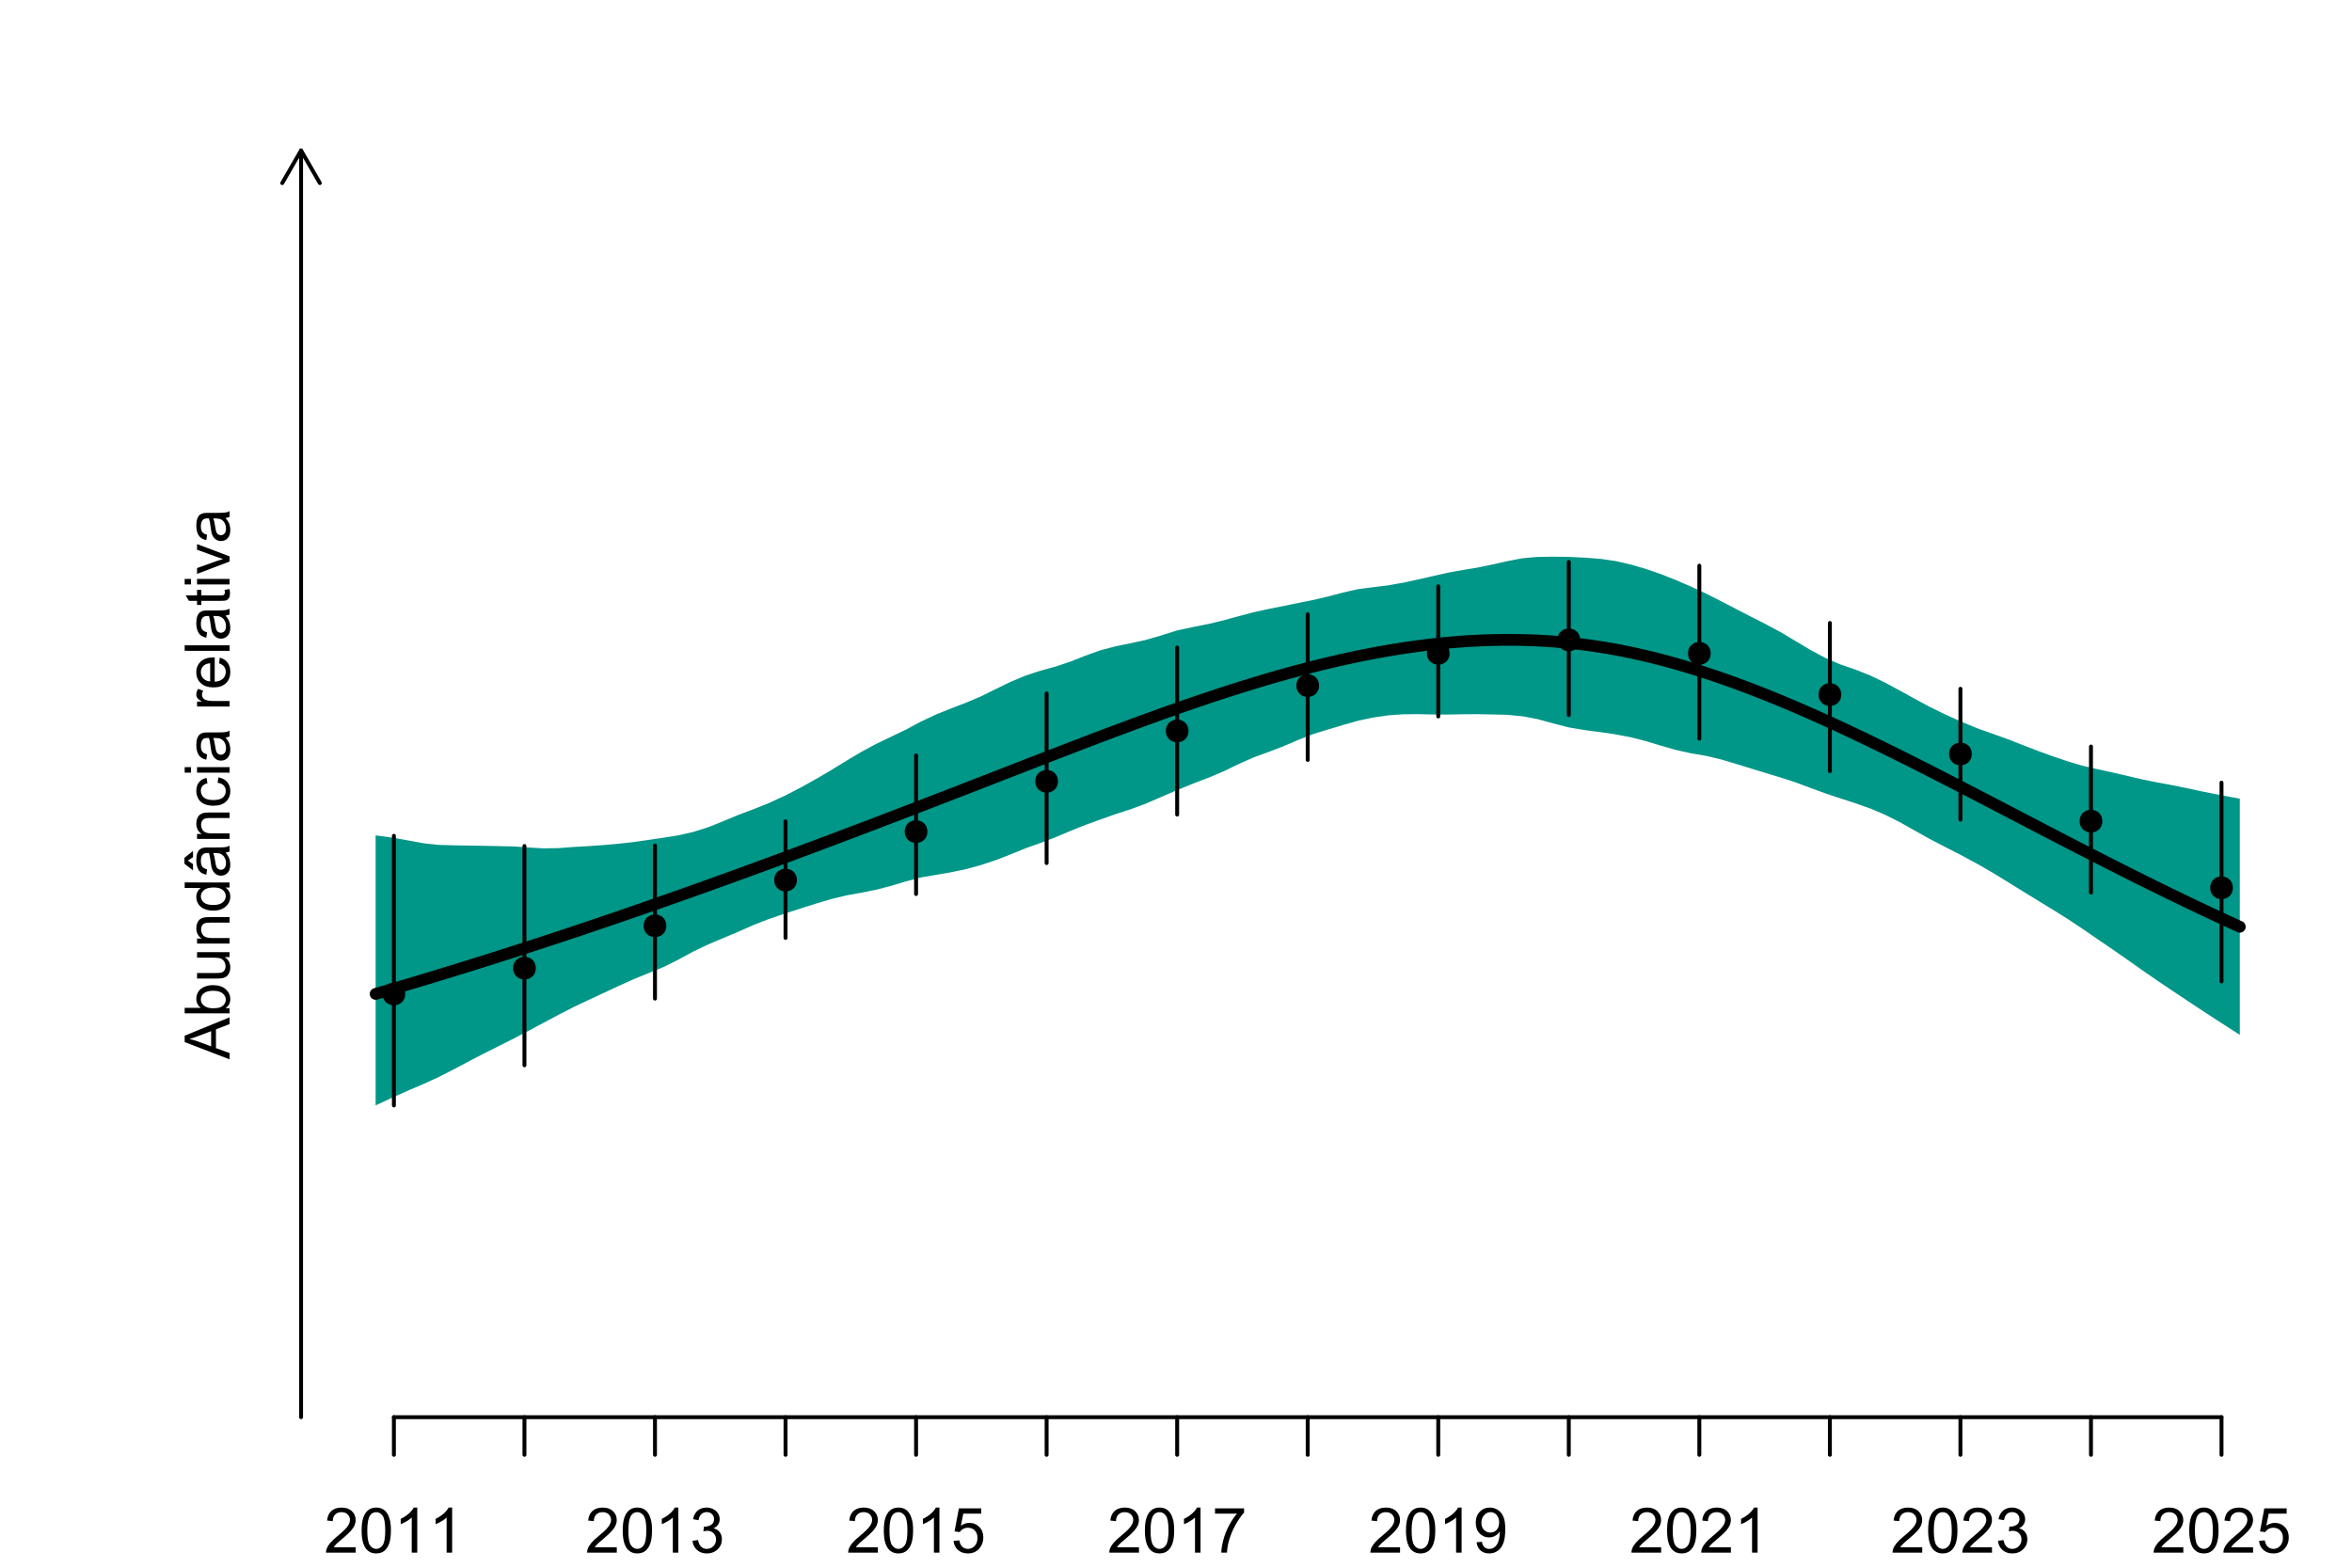 <?xml version="1.0" encoding="UTF-8"?>
<svg xmlns="http://www.w3.org/2000/svg" xmlns:xlink="http://www.w3.org/1999/xlink" width="450" height="300" viewBox="0 0 450 300">
<defs>
<g>
<g id="glyph-0-0">
<path d="M 6.039 -1.016 L 6.039 0 L 0.363 0 C 0.355 -0.254 0.395 -0.5 0.484 -0.734 C 0.629 -1.117 0.863 -1.5 1.18 -1.875 C 1.5 -2.25 1.957 -2.684 2.562 -3.176 C 3.492 -3.941 4.125 -4.547 4.453 -4.996 C 4.781 -5.441 4.945 -5.867 4.945 -6.266 C 4.945 -6.68 4.797 -7.035 4.496 -7.32 C 4.199 -7.609 3.809 -7.75 3.328 -7.75 C 2.82 -7.75 2.414 -7.602 2.109 -7.297 C 1.805 -6.992 1.648 -6.57 1.648 -6.031 L 0.562 -6.141 C 0.637 -6.949 0.918 -7.566 1.398 -7.988 C 1.883 -8.414 2.535 -8.625 3.352 -8.625 C 4.176 -8.625 4.828 -8.398 5.309 -7.938 C 5.789 -7.484 6.031 -6.914 6.031 -6.242 C 6.031 -5.895 5.957 -5.559 5.82 -5.227 C 5.676 -4.895 5.445 -4.543 5.117 -4.18 C 4.793 -3.809 4.25 -3.305 3.492 -2.664 C 2.859 -2.133 2.453 -1.773 2.273 -1.586 C 2.094 -1.395 1.945 -1.203 1.828 -1.016 Z M 6.039 -1.016 "/>
</g>
<g id="glyph-0-1">
<path d="M 0.5 -4.234 C 0.5 -5.25 0.602 -6.07 0.812 -6.688 C 1.02 -7.309 1.332 -7.785 1.742 -8.121 C 2.156 -8.457 2.672 -8.625 3.297 -8.625 C 3.758 -8.625 4.164 -8.531 4.512 -8.348 C 4.859 -8.16 5.145 -7.895 5.375 -7.543 C 5.598 -7.195 5.777 -6.77 5.906 -6.266 C 6.035 -5.766 6.102 -5.086 6.102 -4.234 C 6.102 -3.227 5.996 -2.414 5.789 -1.797 C 5.582 -1.176 5.273 -0.699 4.859 -0.359 C 4.449 -0.023 3.926 0.148 3.297 0.148 C 2.469 0.148 1.82 -0.152 1.348 -0.742 C 0.781 -1.461 0.5 -2.621 0.5 -4.234 M 1.582 -4.234 C 1.582 -2.824 1.746 -1.887 2.078 -1.422 C 2.406 -0.953 2.812 -0.719 3.297 -0.719 C 3.781 -0.719 4.191 -0.953 4.52 -1.422 C 4.852 -1.891 5.016 -2.828 5.016 -4.234 C 5.016 -5.648 4.852 -6.59 4.52 -7.055 C 4.191 -7.52 3.781 -7.75 3.289 -7.75 C 2.801 -7.75 2.414 -7.547 2.125 -7.137 C 1.766 -6.613 1.582 -5.645 1.582 -4.234 Z M 1.582 -4.234 "/>
</g>
<g id="glyph-0-2">
<path d="M 4.469 0 L 3.414 0 L 3.414 -6.719 C 3.16 -6.477 2.828 -6.234 2.418 -5.992 C 2.004 -5.75 1.633 -5.57 1.305 -5.449 L 1.305 -6.469 C 1.895 -6.746 2.41 -7.082 2.852 -7.477 C 3.293 -7.871 3.605 -8.254 3.789 -8.625 L 4.469 -8.625 Z M 4.469 0 "/>
</g>
<g id="glyph-0-3">
<path d="M 0.504 -2.266 L 1.559 -2.406 C 1.68 -1.812 1.887 -1.379 2.176 -1.117 C 2.469 -0.852 2.82 -0.719 3.242 -0.719 C 3.734 -0.719 4.156 -0.891 4.496 -1.234 C 4.84 -1.578 5.008 -2.004 5.008 -2.516 C 5.008 -2.996 4.852 -3.398 4.535 -3.711 C 4.219 -4.027 3.816 -4.184 3.328 -4.184 C 3.129 -4.184 2.879 -4.145 2.586 -4.066 L 2.703 -4.992 C 2.773 -4.984 2.828 -4.98 2.871 -4.98 C 3.32 -4.98 3.723 -5.098 4.086 -5.332 C 4.441 -5.566 4.621 -5.926 4.625 -6.414 C 4.621 -6.805 4.492 -7.121 4.23 -7.375 C 3.969 -7.629 3.629 -7.758 3.219 -7.758 C 2.805 -7.758 2.465 -7.629 2.191 -7.371 C 1.918 -7.113 1.742 -6.727 1.664 -6.211 L 0.609 -6.398 C 0.738 -7.105 1.031 -7.652 1.488 -8.043 C 1.945 -8.43 2.516 -8.625 3.195 -8.625 C 3.664 -8.625 4.094 -8.523 4.488 -8.324 C 4.883 -8.121 5.184 -7.848 5.395 -7.5 C 5.602 -7.152 5.707 -6.781 5.707 -6.391 C 5.707 -6.02 5.609 -5.684 5.406 -5.379 C 5.211 -5.074 4.914 -4.832 4.523 -4.652 C 5.031 -4.535 5.426 -4.293 5.707 -3.922 C 5.988 -3.555 6.129 -3.09 6.129 -2.539 C 6.129 -1.789 5.855 -1.152 5.309 -0.629 C 4.762 -0.109 4.07 0.152 3.234 0.152 C 2.48 0.152 1.855 -0.074 1.355 -0.523 C 0.859 -0.969 0.574 -1.555 0.504 -2.266 Z M 0.504 -2.266 "/>
</g>
<g id="glyph-0-4">
<path d="M 0.5 -2.25 L 1.605 -2.344 C 1.688 -1.805 1.879 -1.398 2.176 -1.129 C 2.477 -0.855 2.836 -0.719 3.258 -0.719 C 3.766 -0.719 4.195 -0.91 4.547 -1.297 C 4.898 -1.676 5.074 -2.188 5.074 -2.82 C 5.074 -3.418 4.906 -3.895 4.566 -4.242 C 4.23 -4.59 3.785 -4.762 3.242 -4.766 C 2.898 -4.762 2.594 -4.688 2.32 -4.531 C 2.047 -4.379 1.832 -4.18 1.676 -3.93 L 0.688 -4.062 L 1.516 -8.473 L 5.789 -8.473 L 5.789 -7.465 L 2.359 -7.465 L 1.898 -5.156 C 2.414 -5.516 2.953 -5.695 3.523 -5.695 C 4.273 -5.695 4.906 -5.434 5.422 -4.914 C 5.938 -4.395 6.195 -3.727 6.195 -2.914 C 6.195 -2.133 5.965 -1.461 5.516 -0.898 C 4.961 -0.203 4.211 0.148 3.258 0.148 C 2.477 0.148 1.84 -0.074 1.344 -0.508 C 0.852 -0.945 0.57 -1.527 0.5 -2.25 Z M 0.5 -2.25 "/>
</g>
<g id="glyph-0-5">
<path d="M 0.57 -7.465 L 0.57 -8.477 L 6.129 -8.477 L 6.129 -7.656 C 5.582 -7.074 5.039 -6.301 4.504 -5.336 C 3.965 -4.371 3.551 -3.383 3.258 -2.359 C 3.047 -1.641 2.914 -0.855 2.852 0 L 1.77 0 C 1.781 -0.676 1.914 -1.492 2.168 -2.449 C 2.422 -3.406 2.785 -4.328 3.262 -5.219 C 3.734 -6.105 4.238 -6.855 4.773 -7.465 Z M 0.57 -7.465 "/>
</g>
<g id="glyph-0-6">
<path d="M 0.656 -1.984 L 1.672 -2.078 C 1.754 -1.602 1.918 -1.258 2.164 -1.043 C 2.402 -0.828 2.715 -0.719 3.094 -0.719 C 3.418 -0.719 3.703 -0.793 3.945 -0.945 C 4.191 -1.09 4.391 -1.289 4.547 -1.539 C 4.703 -1.785 4.832 -2.121 4.938 -2.543 C 5.043 -2.965 5.098 -3.395 5.098 -3.832 C 5.098 -3.879 5.094 -3.949 5.094 -4.043 C 4.883 -3.707 4.594 -3.434 4.227 -3.227 C 3.863 -3.016 3.465 -2.914 3.039 -2.914 C 2.328 -2.914 1.727 -3.172 1.234 -3.688 C 0.742 -4.203 0.5 -4.883 0.5 -5.727 C 0.5 -6.594 0.754 -7.297 1.27 -7.828 C 1.781 -8.359 2.426 -8.625 3.199 -8.625 C 3.758 -8.625 4.27 -8.473 4.73 -8.172 C 5.195 -7.871 5.547 -7.445 5.785 -6.887 C 6.027 -6.332 6.148 -5.523 6.148 -4.469 C 6.148 -3.371 6.027 -2.5 5.789 -1.848 C 5.551 -1.199 5.195 -0.703 4.727 -0.363 C 4.254 -0.023 3.703 0.148 3.07 0.148 C 2.398 0.148 1.848 -0.039 1.422 -0.414 C 0.996 -0.785 0.742 -1.309 0.656 -1.984 M 4.977 -5.777 C 4.973 -6.383 4.812 -6.863 4.492 -7.219 C 4.168 -7.574 3.781 -7.75 3.328 -7.75 C 2.859 -7.75 2.449 -7.559 2.102 -7.18 C 1.754 -6.793 1.582 -6.297 1.582 -5.688 C 1.582 -5.141 1.746 -4.699 2.078 -4.355 C 2.406 -4.016 2.812 -3.844 3.297 -3.844 C 3.785 -3.844 4.188 -4.016 4.504 -4.355 C 4.816 -4.699 4.973 -5.172 4.977 -5.777 Z M 4.977 -5.777 "/>
</g>
<g id="glyph-1-0">
<path d="M 0 0.016 L -8.59 -3.281 L -8.59 -4.508 L 0 -8.023 L 0 -6.727 L -2.602 -5.727 L -2.602 -2.133 L 0 -1.188 L 0 0.016 M -3.527 -2.461 L -3.527 -5.375 L -5.906 -4.477 C -6.629 -4.203 -7.223 -4 -7.688 -3.867 C -7.137 -3.758 -6.59 -3.605 -6.047 -3.406 Z M -3.527 -2.461 "/>
</g>
<g id="glyph-1-1">
<path d="M 0 -1.766 L 0 -0.785 L -8.59 -0.785 L -8.59 -1.84 L -5.523 -1.84 C -6.082 -2.285 -6.363 -2.855 -6.363 -3.547 C -6.363 -3.926 -6.285 -4.289 -6.133 -4.633 C -5.977 -4.973 -5.762 -5.254 -5.48 -5.477 C -5.203 -5.695 -4.863 -5.867 -4.469 -5.992 C -4.074 -6.117 -3.652 -6.18 -3.203 -6.18 C -2.137 -6.18 -1.312 -5.918 -0.73 -5.391 C -0.152 -4.863 0.141 -4.23 0.141 -3.492 C 0.141 -2.758 -0.168 -2.18 -0.777 -1.766 L 0 -1.766 M -3.156 -1.754 C -2.41 -1.754 -1.871 -1.852 -1.539 -2.055 C -1 -2.387 -0.727 -2.836 -0.727 -3.406 C -0.727 -3.863 -0.926 -4.262 -1.328 -4.602 C -1.727 -4.934 -2.324 -5.102 -3.117 -5.102 C -3.93 -5.102 -4.531 -4.941 -4.914 -4.621 C -5.305 -4.297 -5.496 -3.91 -5.496 -3.453 C -5.496 -2.988 -5.297 -2.59 -4.895 -2.258 C -4.496 -1.922 -3.914 -1.754 -3.156 -1.754 Z M -3.156 -1.754 "/>
</g>
<g id="glyph-1-2">
<path d="M 0 -4.867 L -0.914 -4.867 C -0.211 -4.383 0.141 -3.727 0.141 -2.895 C 0.141 -2.527 0.07 -2.184 -0.07 -1.867 C -0.211 -1.547 -0.387 -1.312 -0.602 -1.156 C -0.812 -1.004 -1.074 -0.895 -1.383 -0.832 C -1.59 -0.789 -1.918 -0.77 -2.367 -0.77 L -6.223 -0.77 L -6.223 -1.824 L -2.773 -1.824 C -2.219 -1.824 -1.848 -1.844 -1.656 -1.887 C -1.379 -1.953 -1.164 -2.094 -1.004 -2.309 C -0.848 -2.523 -0.766 -2.789 -0.766 -3.105 C -0.766 -3.422 -0.848 -3.719 -1.012 -3.996 C -1.172 -4.273 -1.395 -4.469 -1.672 -4.586 C -1.953 -4.699 -2.355 -4.758 -2.887 -4.758 L -6.223 -4.758 L -6.223 -5.812 L 0 -5.812 Z M 0 -4.867 "/>
</g>
<g id="glyph-1-3">
<path d="M 0 -0.789 L -6.223 -0.793 L -6.223 -1.742 L -5.336 -1.742 C -6.02 -2.195 -6.363 -2.855 -6.363 -3.723 C -6.363 -4.094 -6.297 -4.441 -6.16 -4.754 C -6.027 -5.07 -5.848 -5.305 -5.633 -5.461 C -5.41 -5.617 -5.152 -5.727 -4.852 -5.789 C -4.656 -5.828 -4.312 -5.848 -3.824 -5.848 L 0 -5.848 L 0 -4.793 L -3.785 -4.793 C -4.215 -4.793 -4.535 -4.75 -4.75 -4.672 C -4.961 -4.586 -5.133 -4.441 -5.258 -4.234 C -5.387 -4.023 -5.449 -3.781 -5.449 -3.5 C -5.449 -3.047 -5.305 -2.66 -5.023 -2.336 C -4.734 -2.008 -4.195 -1.848 -3.398 -1.848 L 0 -1.844 Z M 0 -0.789 "/>
</g>
<g id="glyph-1-4">
<path d="M 0 -4.828 L -0.785 -4.828 C -0.168 -4.434 0.141 -3.852 0.141 -3.086 C 0.141 -2.59 0.004 -2.137 -0.27 -1.719 C -0.543 -1.305 -0.926 -0.98 -1.414 -0.754 C -1.906 -0.523 -2.469 -0.41 -3.105 -0.41 C -3.727 -0.41 -4.289 -0.512 -4.797 -0.723 C -5.301 -0.926 -5.688 -1.238 -5.961 -1.652 C -6.227 -2.066 -6.363 -2.527 -6.363 -3.043 C -6.363 -3.418 -6.285 -3.75 -6.125 -4.043 C -5.969 -4.336 -5.762 -4.574 -5.508 -4.758 L -8.59 -4.758 L -8.59 -5.809 L 0 -5.805 L 0 -4.828 M -3.105 -1.496 C -2.309 -1.492 -1.711 -1.66 -1.316 -2 C -0.922 -2.332 -0.727 -2.73 -0.727 -3.188 C -0.727 -3.648 -0.914 -4.039 -1.293 -4.363 C -1.668 -4.684 -2.242 -4.844 -3.016 -4.844 C -3.867 -4.844 -4.492 -4.68 -4.891 -4.352 C -5.289 -4.023 -5.492 -3.621 -5.492 -3.141 C -5.492 -2.672 -5.297 -2.281 -4.914 -1.965 C -4.531 -1.652 -3.93 -1.492 -3.105 -1.496 Z M -3.105 -1.496 "/>
</g>
<g id="glyph-1-5">
<path d="M -0.766 -4.852 C -0.434 -4.461 -0.199 -4.086 -0.062 -3.723 C 0.07 -3.363 0.141 -2.973 0.141 -2.562 C 0.141 -1.875 -0.027 -1.352 -0.359 -0.984 C -0.695 -0.617 -1.121 -0.434 -1.641 -0.434 C -1.945 -0.434 -2.223 -0.504 -2.477 -0.641 C -2.727 -0.781 -2.93 -0.961 -3.082 -1.188 C -3.234 -1.41 -3.348 -1.664 -3.43 -1.945 C -3.48 -2.152 -3.535 -2.465 -3.586 -2.883 C -3.688 -3.734 -3.809 -4.359 -3.949 -4.766 C -4.094 -4.766 -4.184 -4.77 -4.227 -4.77 C -4.652 -4.77 -4.957 -4.672 -5.133 -4.469 C -5.371 -4.203 -5.492 -3.801 -5.492 -3.27 C -5.492 -2.773 -5.402 -2.406 -5.23 -2.172 C -5.055 -1.934 -4.746 -1.758 -4.305 -1.648 L -4.445 -0.617 C -4.887 -0.707 -5.246 -0.863 -5.516 -1.078 C -5.789 -1.293 -5.996 -1.602 -6.145 -2.012 C -6.289 -2.414 -6.363 -2.887 -6.363 -3.422 C -6.363 -3.953 -6.301 -4.383 -6.176 -4.719 C -6.051 -5.047 -5.895 -5.293 -5.703 -5.449 C -5.516 -5.605 -5.273 -5.715 -4.984 -5.777 C -4.805 -5.812 -4.484 -5.828 -4.016 -5.828 L -2.605 -5.828 C -1.629 -5.828 -1.008 -5.852 -0.746 -5.898 C -0.488 -5.941 -0.238 -6.031 0 -6.164 L 0 -5.062 C -0.219 -4.953 -0.473 -4.883 -0.766 -4.852 M -3.121 -4.766 C -2.965 -4.379 -2.832 -3.805 -2.727 -3.039 C -2.66 -2.605 -2.59 -2.301 -2.516 -2.121 C -2.434 -1.941 -2.32 -1.801 -2.172 -1.707 C -2.02 -1.605 -1.852 -1.559 -1.672 -1.559 C -1.387 -1.559 -1.152 -1.664 -0.965 -1.879 C -0.777 -2.09 -0.684 -2.402 -0.684 -2.812 C -0.684 -3.219 -0.773 -3.578 -0.953 -3.898 C -1.129 -4.211 -1.371 -4.445 -1.68 -4.594 C -1.918 -4.707 -2.27 -4.762 -2.734 -4.766 L -3.121 -4.766 M -7.992 -3.316 L -6.996 -2.656 L -6.996 -1.449 L -8.637 -2.715 L -8.637 -3.84 L -6.996 -5.156 L -6.996 -3.961 Z M -7.992 -3.316 "/>
</g>
<g id="glyph-1-6">
<path d="M -2.277 -4.852 L -2.145 -5.891 C -1.43 -5.773 -0.871 -5.484 -0.465 -5.02 C -0.062 -4.551 0.141 -3.977 0.141 -3.297 C 0.141 -2.445 -0.137 -1.762 -0.695 -1.246 C -1.25 -0.727 -2.047 -0.469 -3.086 -0.469 C -3.758 -0.469 -4.348 -0.582 -4.852 -0.805 C -5.355 -1.027 -5.734 -1.363 -5.984 -1.82 C -6.238 -2.273 -6.363 -2.77 -6.363 -3.305 C -6.363 -3.98 -6.191 -4.531 -5.852 -4.961 C -5.508 -5.391 -5.023 -5.668 -4.395 -5.789 L -4.234 -4.766 C -4.652 -4.664 -4.969 -4.492 -5.18 -4.246 C -5.391 -3.996 -5.496 -3.699 -5.496 -3.348 C -5.496 -2.812 -5.305 -2.383 -4.926 -2.051 C -4.543 -1.719 -3.941 -1.555 -3.117 -1.555 C -2.281 -1.555 -1.672 -1.711 -1.293 -2.031 C -0.918 -2.352 -0.727 -2.77 -0.727 -3.289 C -0.727 -3.699 -0.852 -4.047 -1.105 -4.324 C -1.359 -4.602 -1.75 -4.777 -2.277 -4.852 Z M -2.277 -4.852 "/>
</g>
<g id="glyph-1-7">
<path d="M -7.375 -0.797 L -8.59 -0.797 L -8.59 -1.852 L -7.375 -1.852 L -7.375 -0.797 M 0 -0.797 L -6.223 -0.797 L -6.223 -1.852 L 0 -1.852 Z M 0 -0.797 "/>
</g>
<g id="glyph-1-8">
<path d="M -0.766 -4.852 C -0.434 -4.461 -0.199 -4.086 -0.062 -3.723 C 0.07 -3.363 0.141 -2.973 0.141 -2.562 C 0.141 -1.875 -0.027 -1.352 -0.359 -0.984 C -0.695 -0.617 -1.121 -0.434 -1.641 -0.434 C -1.945 -0.434 -2.223 -0.504 -2.477 -0.641 C -2.727 -0.781 -2.93 -0.961 -3.082 -1.188 C -3.234 -1.41 -3.348 -1.664 -3.43 -1.945 C -3.48 -2.152 -3.535 -2.465 -3.586 -2.883 C -3.688 -3.734 -3.809 -4.359 -3.949 -4.766 C -4.094 -4.766 -4.184 -4.77 -4.227 -4.77 C -4.652 -4.77 -4.957 -4.672 -5.133 -4.469 C -5.371 -4.203 -5.492 -3.801 -5.492 -3.27 C -5.492 -2.773 -5.402 -2.406 -5.23 -2.172 C -5.055 -1.934 -4.746 -1.758 -4.305 -1.648 L -4.445 -0.617 C -4.887 -0.707 -5.246 -0.863 -5.516 -1.078 C -5.789 -1.293 -5.996 -1.602 -6.145 -2.012 C -6.289 -2.414 -6.363 -2.887 -6.363 -3.422 C -6.363 -3.953 -6.301 -4.383 -6.176 -4.719 C -6.051 -5.047 -5.895 -5.293 -5.703 -5.449 C -5.516 -5.605 -5.273 -5.715 -4.984 -5.777 C -4.805 -5.812 -4.484 -5.828 -4.016 -5.828 L -2.605 -5.828 C -1.629 -5.828 -1.008 -5.852 -0.746 -5.898 C -0.488 -5.941 -0.238 -6.031 0 -6.164 L 0 -5.062 C -0.219 -4.953 -0.473 -4.883 -0.766 -4.852 M -3.121 -4.766 C -2.965 -4.379 -2.832 -3.805 -2.727 -3.039 C -2.66 -2.605 -2.59 -2.301 -2.516 -2.121 C -2.434 -1.941 -2.32 -1.801 -2.172 -1.707 C -2.02 -1.605 -1.852 -1.559 -1.672 -1.559 C -1.387 -1.559 -1.152 -1.664 -0.965 -1.879 C -0.777 -2.09 -0.684 -2.402 -0.684 -2.812 C -0.684 -3.219 -0.773 -3.578 -0.953 -3.898 C -1.129 -4.211 -1.371 -4.445 -1.68 -4.594 C -1.918 -4.707 -2.27 -4.762 -2.734 -4.766 Z M -3.121 -4.766 "/>
</g>
<g id="glyph-1-9">
</g>
<g id="glyph-1-10">
<path d="M 0 -0.781 L -6.223 -0.781 L -6.223 -1.73 L -5.281 -1.73 C -5.719 -1.969 -6.012 -2.195 -6.152 -2.398 C -6.293 -2.605 -6.363 -2.828 -6.363 -3.078 C -6.363 -3.43 -6.25 -3.793 -6.023 -4.16 L -5.047 -3.797 C -5.195 -3.539 -5.273 -3.281 -5.273 -3.023 C -5.273 -2.793 -5.203 -2.586 -5.066 -2.402 C -4.926 -2.219 -4.734 -2.086 -4.488 -2.012 C -4.113 -1.895 -3.703 -1.836 -3.258 -1.836 L 0 -1.836 Z M 0 -0.781 "/>
</g>
<g id="glyph-1-11">
<path d="M -2.004 -5.051 L -1.867 -6.141 C -1.23 -5.969 -0.738 -5.648 -0.387 -5.188 C -0.035 -4.719 0.141 -4.125 0.141 -3.406 C 0.141 -2.492 -0.141 -1.773 -0.699 -1.238 C -1.262 -0.707 -2.047 -0.441 -3.059 -0.441 C -4.105 -0.441 -4.918 -0.711 -5.496 -1.25 C -6.074 -1.789 -6.363 -2.484 -6.363 -3.348 C -6.363 -4.18 -6.078 -4.859 -5.516 -5.383 C -4.945 -5.914 -4.148 -6.176 -3.121 -6.176 C -3.059 -6.176 -2.965 -6.172 -2.84 -6.172 L -2.844 -1.531 C -2.156 -1.566 -1.633 -1.762 -1.27 -2.109 C -0.906 -2.457 -0.727 -2.891 -0.727 -3.41 C -0.727 -3.797 -0.828 -4.125 -1.031 -4.398 C -1.234 -4.672 -1.559 -4.891 -2.004 -5.051 M -3.711 -1.59 L -3.707 -5.062 C -4.23 -5.016 -4.625 -4.883 -4.887 -4.664 C -5.293 -4.328 -5.496 -3.891 -5.496 -3.359 C -5.496 -2.871 -5.332 -2.465 -5.008 -2.137 C -4.684 -1.805 -4.25 -1.625 -3.711 -1.59 Z M -3.711 -1.59 "/>
</g>
<g id="glyph-1-12">
<path d="M 0 -0.766 L -8.59 -0.77 L -8.59 -1.824 L 0 -1.82 Z M 0 -0.766 "/>
</g>
<g id="glyph-1-13">
<path d="M -0.941 -3.094 L -0.012 -3.246 C 0.051 -2.949 0.082 -2.684 0.082 -2.449 C 0.082 -2.066 0.02 -1.77 -0.098 -1.559 C -0.219 -1.348 -0.379 -1.199 -0.578 -1.113 C -0.773 -1.027 -1.188 -0.984 -1.82 -0.984 L -5.402 -0.984 L -5.402 -0.211 L -6.223 -0.211 L -6.223 -0.984 L -7.766 -0.984 L -8.398 -2.035 L -6.223 -2.035 L -6.223 -3.094 L -5.402 -3.094 L -5.402 -2.035 L -1.762 -2.031 C -1.461 -2.031 -1.27 -2.051 -1.184 -2.09 C -1.098 -2.125 -1.027 -2.188 -0.977 -2.27 C -0.926 -2.355 -0.902 -2.473 -0.902 -2.633 C -0.902 -2.75 -0.914 -2.902 -0.941 -3.094 Z M -0.941 -3.094 "/>
</g>
<g id="glyph-1-14">
<path d="M 0 -2.52 L -6.223 -0.152 L -6.223 -1.266 L -2.496 -2.602 C -2.094 -2.746 -1.676 -2.879 -1.242 -3 C -1.57 -3.094 -1.965 -3.223 -2.426 -3.391 L -6.223 -4.773 L -6.223 -5.859 L 0 -3.504 Z M 0 -2.52 "/>
</g>
</g>
</defs>
<rect x="-45" y="-30" width="540" height="360" fill="rgb(100%, 100%, 100%)" fill-opacity="1"/>
<path fill-rule="nonzero" fill="rgb(0%, 58.824%, 53.333%)" fill-opacity="1" d="M 71.867 211.527 L 74.727 210.199 L 75.363 209.902 L 75.441 209.867 L 77.586 208.918 L 78.301 208.598 L 81.16 207.379 L 81.875 207.051 L 82.59 206.719 L 84.02 206.062 L 84.73 205.695 L 86.16 204.969 L 86.875 204.602 L 89.734 203.086 L 90.449 202.715 L 91.164 202.34 L 92.594 201.598 L 94.023 200.879 L 94.738 200.523 L 98.312 198.727 L 99.742 197.977 L 100.34 197.664 L 100.457 197.605 L 101.172 197.23 L 102.602 196.465 L 103.316 196.086 L 104.746 195.32 L 105.461 194.941 L 106.891 194.176 L 107.605 193.809 L 108.32 193.445 L 109.75 192.711 L 111.18 192.031 L 111.895 191.695 L 112.609 191.355 L 116.184 189.695 L 116.898 189.359 L 118.328 188.695 L 119.039 188.371 L 120.469 187.73 L 121.184 187.406 L 121.898 187.113 L 122.613 186.824 L 124.043 186.238 L 124.758 185.949 L 125.316 185.723 L 125.473 185.656 L 126.902 185.078 L 129.762 183.656 L 130.477 183.27 L 131.191 182.879 L 131.906 182.492 L 132.621 182.102 L 134.051 181.422 L 134.766 181.078 L 135.48 180.738 L 136.195 180.434 L 136.91 180.133 L 138.34 179.523 L 139.055 179.223 L 139.77 178.926 L 141.199 178.324 L 142.629 177.691 L 143.344 177.379 L 144.059 177.062 L 144.773 176.781 L 145.488 176.496 L 146.918 175.934 L 148.348 175.449 L 149.062 175.203 L 149.777 174.961 L 150.293 174.785 L 150.492 174.719 L 153.352 173.797 L 154.062 173.57 L 156.207 172.891 L 156.922 172.68 L 157.637 172.465 L 159.066 172.043 L 159.781 171.867 L 161.211 171.523 L 161.926 171.348 L 162.641 171.219 L 163.355 171.094 L 164.785 170.836 L 166.93 170.402 L 167.645 170.262 L 169.074 169.887 L 169.789 169.703 L 170.504 169.516 L 173.363 168.656 L 176.223 167.906 L 178.367 167.543 L 179.082 167.418 L 179.797 167.297 L 180.512 167.172 L 181.227 167.051 L 181.941 166.926 L 182.656 166.777 L 183.371 166.625 L 184.086 166.477 L 184.801 166.324 L 185.516 166.133 L 186.945 165.742 L 187.66 165.551 L 188.371 165.312 L 189.086 165.074 L 189.801 164.84 L 190.516 164.602 L 193.375 163.492 L 194.09 163.199 L 194.805 162.91 L 195.52 162.617 L 196.234 162.328 L 196.949 162.074 L 197.664 161.816 L 198.379 161.562 L 199.094 161.305 L 199.809 161.035 L 200.246 160.867 L 200.523 160.762 L 201.238 160.492 L 201.953 160.219 L 202.668 159.914 L 203.383 159.613 L 204.812 159.004 L 206.957 158.148 L 207.672 157.859 L 210.531 156.828 L 212.676 156.066 L 213.391 155.816 L 214.105 155.582 L 216.25 154.891 L 217.68 154.367 L 218.395 154.102 L 219.109 153.84 L 219.824 153.527 L 220.539 153.219 L 221.254 152.906 L 221.969 152.598 L 222.68 152.289 L 223.395 151.984 L 224.824 151.367 L 225.223 151.199 L 225.539 151.066 L 226.969 150.48 L 227.684 150.191 L 228.398 149.898 L 229.113 149.625 L 229.828 149.355 L 230.543 149.082 L 231.258 148.812 L 232.688 148.203 L 233.402 147.902 L 234.117 147.598 L 234.832 147.254 L 235.547 146.906 L 236.977 146.219 L 237.691 145.902 L 238.406 145.582 L 239.836 144.949 L 242.695 143.902 L 243.41 143.629 L 244.125 143.359 L 245.555 142.812 L 247.699 141.887 L 248.414 141.582 L 249.844 141.02 L 250.199 140.883 L 250.559 140.742 L 251.273 140.461 L 254.133 139.586 L 254.848 139.375 L 256.992 138.73 L 257.703 138.527 L 258.418 138.324 L 259.133 138.117 L 259.848 137.914 L 260.562 137.766 L 261.277 137.613 L 262.707 137.316 L 264.137 137.105 L 264.852 137.004 L 265.566 136.898 L 266.281 136.848 L 267.711 136.738 L 268.426 136.688 L 269.141 136.68 L 270.57 136.672 L 271.285 136.664 L 274.145 136.727 L 274.859 136.73 L 275.176 136.73 L 275.574 136.734 L 276.289 136.738 L 277.004 136.738 L 277.719 136.727 L 278.434 136.711 L 279.148 136.699 L 279.863 136.684 L 282.723 136.668 L 283.438 136.68 L 284.152 136.695 L 284.867 136.707 L 285.582 136.723 L 286.297 136.742 L 287.012 136.758 L 288.441 136.797 L 289.156 136.867 L 289.871 136.934 L 290.586 137.004 L 291.301 137.07 L 292.012 137.203 L 292.727 137.34 L 293.441 137.473 L 294.156 137.609 L 296.301 138.195 L 297.016 138.387 L 297.73 138.574 L 298.445 138.758 L 299.875 139.133 L 300.152 139.203 L 300.59 139.277 L 302.734 139.629 L 303.449 139.75 L 304.164 139.84 L 304.879 139.934 L 305.594 140.023 L 306.309 140.117 L 309.168 140.539 L 309.883 140.68 L 312.027 141.09 L 312.742 141.273 L 314.172 141.633 L 314.887 141.816 L 316.316 142.246 L 317.031 142.465 L 317.746 142.68 L 318.461 142.887 L 319.176 143.09 L 319.891 143.297 L 320.605 143.5 L 323.465 144.141 L 324.895 144.383 L 325.129 144.422 L 325.609 144.504 L 326.32 144.621 L 327.035 144.789 L 327.75 144.961 L 329.18 145.297 L 329.895 145.508 L 330.609 145.723 L 332.039 146.145 L 332.754 146.367 L 334.184 146.805 L 334.898 147.027 L 337.758 147.902 L 338.473 148.117 L 339.188 148.336 L 339.902 148.551 L 340.617 148.77 L 342.047 149.23 L 342.762 149.465 L 343.477 149.695 L 347.051 151.023 L 349.195 151.809 L 349.91 152.047 L 350.105 152.113 L 350.625 152.285 L 352.055 152.762 L 353.484 153.223 L 354.199 153.457 L 354.914 153.688 L 355.629 153.938 L 356.344 154.191 L 357.773 154.691 L 358.488 154.996 L 359.203 155.297 L 359.918 155.602 L 360.633 155.902 L 361.344 156.262 L 362.059 156.617 L 362.773 156.977 L 363.488 157.332 L 364.203 157.738 L 364.918 158.141 L 365.633 158.547 L 366.348 158.949 L 369.207 160.543 L 371.352 161.656 L 372.066 162.031 L 372.781 162.395 L 374.211 163.129 L 374.926 163.492 L 375.082 163.574 L 375.641 163.875 L 376.355 164.262 L 377.07 164.645 L 378.5 165.418 L 381.359 167.074 L 382.074 167.512 L 382.789 167.953 L 384.219 168.828 L 384.934 169.27 L 385.648 169.715 L 386.363 170.156 L 387.078 170.602 L 392.797 174.102 L 393.512 174.547 L 394.227 174.996 L 394.941 175.441 L 395.652 175.891 L 396.367 176.363 L 397.797 177.316 L 398.512 177.789 L 399.227 178.281 L 399.941 178.777 L 400.059 178.855 L 400.656 179.27 L 401.371 179.762 L 402.086 180.246 L 402.801 180.734 L 403.516 181.219 L 404.23 181.707 L 404.945 182.203 L 405.66 182.703 L 406.375 183.199 L 407.09 183.699 L 409.949 185.715 L 410.664 186.211 L 412.094 187.195 L 412.809 187.691 L 415.668 189.613 L 416.383 190.09 L 417.098 190.57 L 418.527 191.523 L 419.957 192.469 L 420.672 192.938 L 421.387 193.41 L 422.102 193.875 L 422.816 194.344 L 424.246 195.273 L 424.961 195.734 L 425.035 195.785 L 425.676 196.195 L 428.535 198.039 L 428.535 152.84 L 427.105 152.566 L 425.676 152.301 L 425.035 152.18 L 424.961 152.168 L 424.246 152.035 L 423.531 151.891 L 421.387 151.469 L 420.672 151.312 L 419.957 151.16 L 419.242 151.004 L 418.527 150.852 L 417.812 150.707 L 417.098 150.559 L 415.668 150.27 L 412.809 149.738 L 412.094 149.598 L 410.664 149.309 L 409.949 149.168 L 407.09 148.496 L 406.375 148.332 L 405.66 148.164 L 404.23 147.836 L 401.371 147.211 L 400.656 147.047 L 400.059 146.906 L 399.941 146.883 L 399.227 146.715 L 398.512 146.551 L 395.652 145.707 L 394.941 145.465 L 392.797 144.738 L 391.367 144.223 L 390.652 143.961 L 389.938 143.703 L 388.508 143.156 L 387.793 142.879 L 387.078 142.605 L 384.219 141.48 L 383.504 141.227 L 382.789 140.969 L 382.074 140.715 L 381.359 140.457 L 380.645 140.203 L 379.93 139.953 L 378.5 139.445 L 377.785 139.148 L 377.07 138.855 L 375.641 138.262 L 375.082 138.031 L 374.926 137.961 L 374.211 137.641 L 372.066 136.668 L 371.352 136.32 L 369.207 135.266 L 368.492 134.883 L 367.777 134.496 L 367.062 134.113 L 366.348 133.727 L 363.488 132.148 L 361.344 131 L 360.633 130.613 L 357.773 129.238 L 357.059 128.957 L 356.344 128.672 L 354.914 128.109 L 354.199 127.863 L 353.484 127.621 L 352.055 127.129 L 351.34 126.816 L 350.625 126.508 L 350.105 126.281 L 349.91 126.195 L 349.195 125.883 L 348.48 125.5 L 347.766 125.113 L 346.336 124.348 L 345.621 123.918 L 344.906 123.492 L 344.191 123.062 L 340.617 120.934 L 338.473 119.785 L 337.758 119.398 L 337.043 119.039 L 335.613 118.312 L 334.898 117.953 L 333.469 117.211 L 332.754 116.844 L 330.609 115.73 L 329.895 115.363 L 329.18 114.992 L 328.465 114.629 L 327.75 114.27 L 326.32 113.543 L 325.609 113.215 L 325.129 112.992 L 324.895 112.883 L 323.465 112.219 L 322.75 111.91 L 322.035 111.605 L 320.605 110.988 L 319.891 110.703 L 319.176 110.422 L 318.461 110.137 L 317.746 109.855 L 317.031 109.609 L 316.316 109.359 L 314.887 108.867 L 314.172 108.66 L 313.457 108.449 L 312.742 108.242 L 312.027 108.031 L 309.883 107.539 L 309.168 107.379 L 306.309 106.957 L 305.594 106.902 L 304.879 106.844 L 304.164 106.789 L 303.449 106.73 L 302.02 106.66 L 301.305 106.621 L 300.59 106.586 L 300.152 106.566 L 299.875 106.562 L 297.73 106.539 L 297.016 106.527 L 296.301 106.543 L 294.156 106.578 L 293.441 106.637 L 292.012 106.762 L 291.301 106.824 L 289.156 107.234 L 288.441 107.375 L 287.012 107.695 L 286.297 107.859 L 285.582 108.02 L 284.867 108.168 L 284.152 108.312 L 282.723 108.609 L 281.293 108.844 L 280.578 108.965 L 279.863 109.082 L 278.434 109.34 L 277.719 109.473 L 277.004 109.602 L 276.289 109.762 L 275.574 109.926 L 275.176 110.016 L 274.859 110.086 L 274.145 110.25 L 271.285 110.891 L 268.426 111.516 L 266.996 111.766 L 266.281 111.895 L 265.566 112.02 L 264.852 112.105 L 264.137 112.195 L 263.422 112.281 L 262.707 112.371 L 261.992 112.465 L 261.277 112.555 L 259.848 112.742 L 258.418 113.062 L 257.703 113.227 L 256.992 113.387 L 256.277 113.574 L 255.562 113.766 L 254.848 113.953 L 254.133 114.145 L 253.418 114.309 L 251.273 114.812 L 250.559 114.953 L 250.199 115.023 L 249.844 115.098 L 249.129 115.238 L 247.699 115.527 L 245.555 115.973 L 242.695 116.535 L 241.98 116.695 L 241.266 116.852 L 240.551 117.012 L 239.836 117.168 L 239.121 117.355 L 238.406 117.547 L 237.691 117.734 L 236.262 118.117 L 234.117 118.703 L 233.402 118.875 L 232.688 119.051 L 231.258 119.395 L 230.543 119.535 L 229.828 119.68 L 228.398 119.961 L 226.969 120.266 L 226.254 120.422 L 225.539 120.574 L 225.223 120.641 L 224.824 120.766 L 224.109 120.992 L 222.68 121.438 L 221.969 121.664 L 221.254 121.871 L 220.539 122.074 L 219.109 122.488 L 218.395 122.641 L 217.68 122.797 L 216.965 122.949 L 216.25 123.105 L 215.535 123.254 L 214.82 123.398 L 213.391 123.695 L 210.531 124.445 L 209.816 124.699 L 207.672 125.473 L 206.957 125.754 L 206.242 126.039 L 205.527 126.32 L 204.812 126.605 L 203.383 127.082 L 202.668 127.324 L 201.953 127.562 L 201.238 127.758 L 200.523 127.949 L 200.246 128.027 L 199.809 128.145 L 199.094 128.34 L 198.379 128.574 L 197.664 128.812 L 196.949 129.047 L 196.234 129.285 L 195.52 129.578 L 193.375 130.469 L 190.516 131.859 L 189.801 132.211 L 189.086 132.566 L 188.371 132.918 L 187.66 133.273 L 186.23 133.875 L 185.516 134.18 L 184.801 134.48 L 184.086 134.758 L 183.371 135.031 L 182.656 135.309 L 181.941 135.582 L 181.227 135.871 L 180.512 136.156 L 179.082 136.734 L 176.223 138.078 L 175.508 138.457 L 175.27 138.586 L 174.793 138.84 L 174.078 139.223 L 173.363 139.602 L 167.645 142.352 L 166.93 142.734 L 166.215 143.121 L 164.785 143.887 L 164.07 144.316 L 162.641 145.168 L 161.926 145.598 L 159.781 146.91 L 159.066 147.352 L 158.352 147.77 L 156.922 148.613 L 156.207 149.031 L 154.777 149.828 L 154.062 150.223 L 153.352 150.621 L 152.637 150.992 L 151.922 151.367 L 151.207 151.738 L 150.492 152.113 L 150.293 152.215 L 149.777 152.453 L 149.062 152.777 L 146.918 153.762 L 146.203 154.043 L 144.773 154.613 L 144.059 154.895 L 141.914 155.703 L 141.199 155.977 L 138.34 157.164 L 135.48 158.305 L 132.621 159.211 L 131.191 159.531 L 130.477 159.695 L 129.762 159.855 L 129.047 159.969 L 128.332 160.086 L 126.902 160.312 L 125.473 160.523 L 125.316 160.547 L 124.758 160.629 L 124.043 160.738 L 121.184 161.145 L 120.469 161.227 L 119.039 161.383 L 118.328 161.461 L 117.613 161.527 L 115.469 161.715 L 114.039 161.816 L 113.324 161.863 L 112.609 161.914 L 111.895 161.957 L 111.18 161.996 L 109.75 162.082 L 109.035 162.133 L 108.32 162.188 L 107.605 162.238 L 106.891 162.293 L 106.176 162.309 L 105.461 162.32 L 104.031 162.352 L 101.172 162.18 L 100.457 162.129 L 100.34 162.121 L 99.742 162.078 L 99.027 162.031 L 98.312 161.98 L 94.023 161.887 L 93.309 161.875 L 92.594 161.859 L 86.875 161.766 L 84.73 161.707 L 84.02 161.688 L 81.16 161.391 L 80.445 161.258 L 79.73 161.129 L 79.016 160.996 L 75.441 160.352 L 75.363 160.336 L 74.727 160.25 L 71.867 159.859 Z M 71.867 211.527 "/>
<path fill="none" stroke-width="2.25" stroke-linecap="round" stroke-linejoin="round" stroke="rgb(0%, 0%, 0%)" stroke-opacity="1" stroke-miterlimit="10" d="M 71.867 190.199 L 73.297 189.785 L 74.727 189.363 L 75.363 189.176 L 75.441 189.152 L 78.301 188.309 L 82.59 187.02 L 84.02 186.582 L 84.73 186.363 L 87.59 185.488 L 91.879 184.152 L 92.594 183.926 L 93.309 183.703 L 95.453 183.023 L 96.168 182.793 L 96.883 182.566 L 97.598 182.336 L 98.312 182.109 L 99.742 181.648 L 100.34 181.457 L 100.457 181.418 L 101.172 181.188 L 101.887 180.953 L 102.602 180.723 L 106.176 179.551 L 106.891 179.312 L 107.605 179.078 L 111.18 177.887 L 111.895 177.645 L 112.609 177.406 L 116.898 175.953 L 117.613 175.707 L 118.328 175.465 L 119.039 175.219 L 121.898 174.234 L 122.613 173.984 L 123.328 173.738 L 124.758 173.238 L 125.316 173.043 L 125.473 172.988 L 127.617 172.238 L 128.332 171.984 L 129.047 171.734 L 129.762 171.48 L 130.477 171.23 L 132.621 170.469 L 133.336 170.211 L 134.051 169.957 L 134.766 169.699 L 135.48 169.445 L 140.484 167.641 L 141.914 167.117 L 142.629 166.859 L 146.203 165.551 L 146.918 165.285 L 147.633 165.023 L 148.348 164.758 L 149.062 164.496 L 149.777 164.23 L 150.293 164.039 L 150.492 163.965 L 153.352 162.902 L 154.062 162.637 L 154.777 162.367 L 156.207 161.836 L 158.352 161.027 L 159.066 160.762 L 160.496 160.223 L 161.211 159.949 L 163.355 159.141 L 164.07 158.867 L 164.785 158.598 L 165.5 158.324 L 166.215 158.055 L 174.078 155.047 L 174.793 154.77 L 175.27 154.586 L 175.508 154.496 L 176.223 154.219 L 176.938 153.945 L 177.652 153.668 L 178.367 153.395 L 179.797 152.84 L 180.512 152.566 L 187.66 149.793 L 188.371 149.516 L 191.945 148.129 L 192.66 147.848 L 195.52 146.738 L 196.234 146.457 L 199.809 145.07 L 200.246 144.902 L 200.523 144.793 L 201.238 144.516 L 201.953 144.242 L 203.383 143.688 L 204.098 143.414 L 204.812 143.137 L 209.102 141.496 L 209.816 141.227 L 210.531 140.953 L 213.391 139.875 L 216.965 138.547 L 219.824 137.5 L 221.969 136.727 L 222.68 136.469 L 224.109 135.961 L 224.824 135.711 L 225.223 135.57 L 225.539 135.457 L 226.254 135.207 L 229.113 134.223 L 230.543 133.738 L 231.973 133.262 L 232.688 133.027 L 233.402 132.789 L 236.262 131.867 L 236.977 131.645 L 237.691 131.418 L 238.406 131.195 L 239.836 130.758 L 241.98 130.113 L 242.695 129.902 L 244.125 129.488 L 244.84 129.285 L 246.984 128.688 L 247.699 128.496 L 248.414 128.301 L 249.844 127.926 L 250.199 127.832 L 250.559 127.742 L 251.273 127.559 L 251.988 127.379 L 253.418 127.027 L 254.133 126.855 L 255.562 126.52 L 256.277 126.355 L 256.992 126.195 L 257.703 126.039 L 258.418 125.883 L 259.133 125.73 L 259.848 125.582 L 261.277 125.293 L 263.422 124.883 L 264.852 124.625 L 266.281 124.383 L 267.711 124.148 L 268.426 124.039 L 269.855 123.828 L 270.57 123.727 L 272 123.539 L 272.715 123.449 L 273.43 123.363 L 274.145 123.281 L 274.859 123.203 L 275.176 123.168 L 275.574 123.125 L 276.289 123.055 L 277.004 122.988 L 278.434 122.863 L 279.148 122.809 L 280.578 122.707 L 281.293 122.664 L 282.723 122.586 L 283.438 122.555 L 284.152 122.527 L 284.867 122.504 L 285.582 122.484 L 286.297 122.469 L 287.012 122.457 L 287.727 122.449 L 288.441 122.445 L 289.871 122.453 L 291.301 122.477 L 292.012 122.496 L 292.727 122.52 L 293.441 122.547 L 294.156 122.578 L 294.871 122.613 L 295.586 122.656 L 297.016 122.75 L 297.73 122.805 L 298.445 122.863 L 299.875 122.996 L 300.152 123.023 L 300.59 123.07 L 301.305 123.148 L 302.02 123.23 L 302.734 123.316 L 303.449 123.406 L 304.164 123.504 L 304.879 123.605 L 305.594 123.711 L 306.309 123.82 L 307.738 124.055 L 308.453 124.18 L 309.883 124.445 L 310.598 124.586 L 311.312 124.73 L 312.027 124.879 L 312.742 125.031 L 313.457 125.188 L 314.887 125.516 L 315.602 125.688 L 316.316 125.863 L 317.031 126.043 L 317.746 126.227 L 318.461 126.414 L 319.891 126.805 L 320.605 127.004 L 322.035 127.418 L 323.465 127.848 L 324.18 128.066 L 324.895 128.293 L 325.129 128.367 L 325.609 128.52 L 326.32 128.75 L 327.75 129.227 L 328.465 129.469 L 329.895 129.961 L 330.609 130.215 L 332.039 130.73 L 332.754 130.992 L 333.469 131.258 L 334.898 131.797 L 336.328 132.352 L 337.758 132.914 L 339.188 133.492 L 340.617 134.078 L 341.332 134.375 L 342.762 134.977 L 343.477 135.281 L 344.906 135.898 L 345.621 136.211 L 347.766 137.16 L 348.48 137.484 L 349.195 137.805 L 349.91 138.129 L 350.105 138.223 L 350.625 138.457 L 351.34 138.785 L 352.77 139.449 L 354.199 140.121 L 356.344 141.141 L 357.773 141.828 L 359.918 142.871 L 360.633 143.223 L 361.344 143.574 L 362.059 143.926 L 364.203 144.992 L 364.918 145.352 L 365.633 145.707 L 366.348 146.066 L 367.062 146.43 L 367.777 146.789 L 369.922 147.879 L 370.637 148.246 L 371.352 148.609 L 374.211 150.078 L 374.926 150.449 L 375.082 150.527 L 375.641 150.816 L 376.355 151.188 L 377.07 151.555 L 380.645 153.41 L 381.359 153.785 L 383.504 154.898 L 384.219 155.273 L 385.648 156.016 L 386.363 156.391 L 387.793 157.133 L 388.508 157.508 L 394.227 160.477 L 394.941 160.844 L 395.652 161.215 L 396.367 161.582 L 397.082 161.953 L 399.941 163.422 L 400.059 163.48 L 400.656 163.785 L 401.371 164.152 L 404.23 165.605 L 404.945 165.965 L 405.66 166.328 L 407.805 167.406 L 408.52 167.762 L 409.234 168.121 L 410.664 168.832 L 411.379 169.184 L 412.094 169.539 L 413.523 170.242 L 414.953 170.938 L 415.668 171.289 L 416.383 171.633 L 417.098 171.98 L 419.242 173.012 L 421.387 174.031 L 422.102 174.367 L 422.816 174.707 L 423.531 175.039 L 424.246 175.375 L 424.961 175.707 L 425.035 175.742 L 425.676 176.039 L 426.391 176.371 L 427.82 177.027 L 428.535 177.352 "/>
<path fill="none" stroke-width="0.75" stroke-linecap="round" stroke-linejoin="round" stroke="rgb(0%, 0%, 0%)" stroke-opacity="1" stroke-miterlimit="10" d="M 75.363 211.547 L 75.363 159.949 "/>
<path fill="none" stroke-width="0.75" stroke-linecap="round" stroke-linejoin="round" stroke="rgb(0%, 0%, 0%)" stroke-opacity="1" stroke-miterlimit="10" d="M 100.34 203.852 L 100.34 161.902 "/>
<path fill="none" stroke-width="0.75" stroke-linecap="round" stroke-linejoin="round" stroke="rgb(0%, 0%, 0%)" stroke-opacity="1" stroke-miterlimit="10" d="M 125.316 191.094 L 125.316 161.816 "/>
<path fill="none" stroke-width="0.75" stroke-linecap="round" stroke-linejoin="round" stroke="rgb(0%, 0%, 0%)" stroke-opacity="1" stroke-miterlimit="10" d="M 150.293 179.48 L 150.293 157.176 "/>
<path fill="none" stroke-width="0.75" stroke-linecap="round" stroke-linejoin="round" stroke="rgb(0%, 0%, 0%)" stroke-opacity="1" stroke-miterlimit="10" d="M 175.27 171.082 L 175.27 144.566 "/>
<path fill="none" stroke-width="0.75" stroke-linecap="round" stroke-linejoin="round" stroke="rgb(0%, 0%, 0%)" stroke-opacity="1" stroke-miterlimit="10" d="M 200.246 165.156 L 200.246 132.711 "/>
<path fill="none" stroke-width="0.75" stroke-linecap="round" stroke-linejoin="round" stroke="rgb(0%, 0%, 0%)" stroke-opacity="1" stroke-miterlimit="10" d="M 225.223 155.879 L 225.223 123.922 "/>
<path fill="none" stroke-width="0.75" stroke-linecap="round" stroke-linejoin="round" stroke="rgb(0%, 0%, 0%)" stroke-opacity="1" stroke-miterlimit="10" d="M 250.199 145.422 L 250.199 117.559 "/>
<path fill="none" stroke-width="0.75" stroke-linecap="round" stroke-linejoin="round" stroke="rgb(0%, 0%, 0%)" stroke-opacity="1" stroke-miterlimit="10" d="M 275.176 137.105 L 275.176 112.207 "/>
<path fill="none" stroke-width="0.75" stroke-linecap="round" stroke-linejoin="round" stroke="rgb(0%, 0%, 0%)" stroke-opacity="1" stroke-miterlimit="10" d="M 300.152 136.824 L 300.152 107.543 "/>
<path fill="none" stroke-width="0.75" stroke-linecap="round" stroke-linejoin="round" stroke="rgb(0%, 0%, 0%)" stroke-opacity="1" stroke-miterlimit="10" d="M 325.129 141.352 L 325.129 108.25 "/>
<path fill="none" stroke-width="0.75" stroke-linecap="round" stroke-linejoin="round" stroke="rgb(0%, 0%, 0%)" stroke-opacity="1" stroke-miterlimit="10" d="M 350.105 147.574 L 350.105 119.219 "/>
<path fill="none" stroke-width="0.75" stroke-linecap="round" stroke-linejoin="round" stroke="rgb(0%, 0%, 0%)" stroke-opacity="1" stroke-miterlimit="10" d="M 375.082 156.852 L 375.082 131.809 "/>
<path fill="none" stroke-width="0.75" stroke-linecap="round" stroke-linejoin="round" stroke="rgb(0%, 0%, 0%)" stroke-opacity="1" stroke-miterlimit="10" d="M 400.059 170.812 L 400.059 142.863 "/>
<path fill="none" stroke-width="0.75" stroke-linecap="round" stroke-linejoin="round" stroke="rgb(0%, 0%, 0%)" stroke-opacity="1" stroke-miterlimit="10" d="M 425.035 187.816 L 425.035 149.777 "/>
<path fill-rule="nonzero" fill="rgb(0%, 0%, 0%)" fill-opacity="1" stroke-width="0.75" stroke-linecap="round" stroke-linejoin="round" stroke="rgb(0%, 0%, 0%)" stroke-opacity="1" stroke-miterlimit="10" d="M 77.164 190.199 C 77.164 192.602 73.562 192.602 73.562 190.199 C 73.562 187.801 77.164 187.801 77.164 190.199 "/>
<path fill-rule="nonzero" fill="rgb(0%, 0%, 0%)" fill-opacity="1" stroke-width="0.75" stroke-linecap="round" stroke-linejoin="round" stroke="rgb(0%, 0%, 0%)" stroke-opacity="1" stroke-miterlimit="10" d="M 102.141 185.266 C 102.141 187.664 98.539 187.664 98.539 185.266 C 98.539 182.863 102.141 182.863 102.141 185.266 "/>
<path fill-rule="nonzero" fill="rgb(0%, 0%, 0%)" fill-opacity="1" stroke-width="0.75" stroke-linecap="round" stroke-linejoin="round" stroke="rgb(0%, 0%, 0%)" stroke-opacity="1" stroke-miterlimit="10" d="M 127.117 177.164 C 127.117 179.562 123.516 179.562 123.516 177.164 C 123.516 174.766 127.117 174.766 127.117 177.164 "/>
<path fill-rule="nonzero" fill="rgb(0%, 0%, 0%)" fill-opacity="1" stroke-width="0.75" stroke-linecap="round" stroke-linejoin="round" stroke="rgb(0%, 0%, 0%)" stroke-opacity="1" stroke-miterlimit="10" d="M 152.094 168.414 C 152.094 170.816 148.492 170.816 148.492 168.414 C 148.492 166.016 152.094 166.016 152.094 168.414 "/>
<path fill-rule="nonzero" fill="rgb(0%, 0%, 0%)" fill-opacity="1" stroke-width="0.75" stroke-linecap="round" stroke-linejoin="round" stroke="rgb(0%, 0%, 0%)" stroke-opacity="1" stroke-miterlimit="10" d="M 177.07 159.141 C 177.07 161.539 173.469 161.539 173.469 159.141 C 173.469 156.738 177.07 156.738 177.07 159.141 "/>
<path fill-rule="nonzero" fill="rgb(0%, 0%, 0%)" fill-opacity="1" stroke-width="0.75" stroke-linecap="round" stroke-linejoin="round" stroke="rgb(0%, 0%, 0%)" stroke-opacity="1" stroke-miterlimit="10" d="M 202.047 149.516 C 202.047 151.918 198.445 151.918 198.445 149.516 C 198.445 147.117 202.047 147.117 202.047 149.516 "/>
<path fill-rule="nonzero" fill="rgb(0%, 0%, 0%)" fill-opacity="1" stroke-width="0.75" stroke-linecap="round" stroke-linejoin="round" stroke="rgb(0%, 0%, 0%)" stroke-opacity="1" stroke-miterlimit="10" d="M 227.023 139.875 C 227.023 142.277 223.422 142.277 223.422 139.875 C 223.422 137.477 227.023 137.477 227.023 139.875 "/>
<path fill-rule="nonzero" fill="rgb(0%, 0%, 0%)" fill-opacity="1" stroke-width="0.75" stroke-linecap="round" stroke-linejoin="round" stroke="rgb(0%, 0%, 0%)" stroke-opacity="1" stroke-miterlimit="10" d="M 252 131.195 C 252 133.598 248.398 133.598 248.398 131.195 C 248.398 128.797 252 128.797 252 131.195 "/>
<path fill-rule="nonzero" fill="rgb(0%, 0%, 0%)" fill-opacity="1" stroke-width="0.75" stroke-linecap="round" stroke-linejoin="round" stroke="rgb(0%, 0%, 0%)" stroke-opacity="1" stroke-miterlimit="10" d="M 276.977 125.016 C 276.977 127.418 273.375 127.418 273.375 125.016 C 273.375 122.617 276.977 122.617 276.977 125.016 "/>
<path fill-rule="nonzero" fill="rgb(0%, 0%, 0%)" fill-opacity="1" stroke-width="0.75" stroke-linecap="round" stroke-linejoin="round" stroke="rgb(0%, 0%, 0%)" stroke-opacity="1" stroke-miterlimit="10" d="M 301.953 122.449 C 301.953 124.852 298.352 124.852 298.352 122.449 C 298.352 120.051 301.953 120.051 301.953 122.449 "/>
<path fill-rule="nonzero" fill="rgb(0%, 0%, 0%)" fill-opacity="1" stroke-width="0.75" stroke-linecap="round" stroke-linejoin="round" stroke="rgb(0%, 0%, 0%)" stroke-opacity="1" stroke-miterlimit="10" d="M 326.93 125.027 C 326.93 127.43 323.328 127.43 323.328 125.027 C 323.328 122.629 326.93 122.629 326.93 125.027 "/>
<path fill-rule="nonzero" fill="rgb(0%, 0%, 0%)" fill-opacity="1" stroke-width="0.75" stroke-linecap="round" stroke-linejoin="round" stroke="rgb(0%, 0%, 0%)" stroke-opacity="1" stroke-miterlimit="10" d="M 351.906 132.918 C 351.906 135.316 348.305 135.316 348.305 132.918 C 348.305 130.516 351.906 130.516 351.906 132.918 "/>
<path fill-rule="nonzero" fill="rgb(0%, 0%, 0%)" fill-opacity="1" stroke-width="0.75" stroke-linecap="round" stroke-linejoin="round" stroke="rgb(0%, 0%, 0%)" stroke-opacity="1" stroke-miterlimit="10" d="M 376.883 144.281 C 376.883 146.68 373.285 146.68 373.285 144.281 C 373.285 141.883 376.883 141.883 376.883 144.281 "/>
<path fill-rule="nonzero" fill="rgb(0%, 0%, 0%)" fill-opacity="1" stroke-width="0.75" stroke-linecap="round" stroke-linejoin="round" stroke="rgb(0%, 0%, 0%)" stroke-opacity="1" stroke-miterlimit="10" d="M 401.859 157.137 C 401.859 159.535 398.262 159.535 398.262 157.137 C 398.262 154.734 401.859 154.734 401.859 157.137 "/>
<path fill-rule="nonzero" fill="rgb(0%, 0%, 0%)" fill-opacity="1" stroke-width="0.75" stroke-linecap="round" stroke-linejoin="round" stroke="rgb(0%, 0%, 0%)" stroke-opacity="1" stroke-miterlimit="10" d="M 426.836 169.887 C 426.836 172.289 423.238 172.289 423.238 169.887 C 423.238 167.488 426.836 167.488 426.836 169.887 "/>
<path fill="none" stroke-width="0.75" stroke-linecap="round" stroke-linejoin="round" stroke="rgb(0%, 0%, 0%)" stroke-opacity="1" stroke-miterlimit="10" d="M 75.363 271.199 L 425.035 271.199 "/>
<path fill="none" stroke-width="0.75" stroke-linecap="round" stroke-linejoin="round" stroke="rgb(0%, 0%, 0%)" stroke-opacity="1" stroke-miterlimit="10" d="M 75.363 271.199 L 75.363 278.398 "/>
<path fill="none" stroke-width="0.75" stroke-linecap="round" stroke-linejoin="round" stroke="rgb(0%, 0%, 0%)" stroke-opacity="1" stroke-miterlimit="10" d="M 100.34 271.199 L 100.34 278.398 "/>
<path fill="none" stroke-width="0.75" stroke-linecap="round" stroke-linejoin="round" stroke="rgb(0%, 0%, 0%)" stroke-opacity="1" stroke-miterlimit="10" d="M 125.316 271.199 L 125.316 278.398 "/>
<path fill="none" stroke-width="0.75" stroke-linecap="round" stroke-linejoin="round" stroke="rgb(0%, 0%, 0%)" stroke-opacity="1" stroke-miterlimit="10" d="M 150.293 271.199 L 150.293 278.398 "/>
<path fill="none" stroke-width="0.75" stroke-linecap="round" stroke-linejoin="round" stroke="rgb(0%, 0%, 0%)" stroke-opacity="1" stroke-miterlimit="10" d="M 175.27 271.199 L 175.27 278.398 "/>
<path fill="none" stroke-width="0.75" stroke-linecap="round" stroke-linejoin="round" stroke="rgb(0%, 0%, 0%)" stroke-opacity="1" stroke-miterlimit="10" d="M 200.246 271.199 L 200.246 278.398 "/>
<path fill="none" stroke-width="0.75" stroke-linecap="round" stroke-linejoin="round" stroke="rgb(0%, 0%, 0%)" stroke-opacity="1" stroke-miterlimit="10" d="M 225.223 271.199 L 225.223 278.398 "/>
<path fill="none" stroke-width="0.75" stroke-linecap="round" stroke-linejoin="round" stroke="rgb(0%, 0%, 0%)" stroke-opacity="1" stroke-miterlimit="10" d="M 250.199 271.199 L 250.199 278.398 "/>
<path fill="none" stroke-width="0.75" stroke-linecap="round" stroke-linejoin="round" stroke="rgb(0%, 0%, 0%)" stroke-opacity="1" stroke-miterlimit="10" d="M 275.176 271.199 L 275.176 278.398 "/>
<path fill="none" stroke-width="0.75" stroke-linecap="round" stroke-linejoin="round" stroke="rgb(0%, 0%, 0%)" stroke-opacity="1" stroke-miterlimit="10" d="M 300.152 271.199 L 300.152 278.398 "/>
<path fill="none" stroke-width="0.75" stroke-linecap="round" stroke-linejoin="round" stroke="rgb(0%, 0%, 0%)" stroke-opacity="1" stroke-miterlimit="10" d="M 325.129 271.199 L 325.129 278.398 "/>
<path fill="none" stroke-width="0.75" stroke-linecap="round" stroke-linejoin="round" stroke="rgb(0%, 0%, 0%)" stroke-opacity="1" stroke-miterlimit="10" d="M 350.105 271.199 L 350.105 278.398 "/>
<path fill="none" stroke-width="0.75" stroke-linecap="round" stroke-linejoin="round" stroke="rgb(0%, 0%, 0%)" stroke-opacity="1" stroke-miterlimit="10" d="M 375.082 271.199 L 375.082 278.398 "/>
<path fill="none" stroke-width="0.75" stroke-linecap="round" stroke-linejoin="round" stroke="rgb(0%, 0%, 0%)" stroke-opacity="1" stroke-miterlimit="10" d="M 400.059 271.199 L 400.059 278.398 "/>
<path fill="none" stroke-width="0.75" stroke-linecap="round" stroke-linejoin="round" stroke="rgb(0%, 0%, 0%)" stroke-opacity="1" stroke-miterlimit="10" d="M 425.035 271.199 L 425.035 278.398 "/>
<g fill="rgb(0%, 0%, 0%)" fill-opacity="1">
<use xlink:href="#glyph-0-0" x="62.016" y="297.121"/>
<use xlink:href="#glyph-0-1" x="68.689" y="297.121"/>
<use xlink:href="#glyph-0-2" x="75.363" y="297.121"/>
<use xlink:href="#glyph-0-2" x="82.037" y="297.121"/>
</g>
<g fill="rgb(0%, 0%, 0%)" fill-opacity="1">
<use xlink:href="#glyph-0-0" x="111.969" y="297.121"/>
<use xlink:href="#glyph-0-1" x="118.643" y="297.121"/>
<use xlink:href="#glyph-0-2" x="125.316" y="297.121"/>
<use xlink:href="#glyph-0-3" x="131.99" y="297.121"/>
</g>
<g fill="rgb(0%, 0%, 0%)" fill-opacity="1">
<use xlink:href="#glyph-0-0" x="161.922" y="297.121"/>
<use xlink:href="#glyph-0-1" x="168.596" y="297.121"/>
<use xlink:href="#glyph-0-2" x="175.27" y="297.121"/>
<use xlink:href="#glyph-0-4" x="181.943" y="297.121"/>
</g>
<g fill="rgb(0%, 0%, 0%)" fill-opacity="1">
<use xlink:href="#glyph-0-0" x="211.875" y="297.121"/>
<use xlink:href="#glyph-0-1" x="218.549" y="297.121"/>
<use xlink:href="#glyph-0-2" x="225.223" y="297.121"/>
<use xlink:href="#glyph-0-5" x="231.896" y="297.121"/>
</g>
<g fill="rgb(0%, 0%, 0%)" fill-opacity="1">
<use xlink:href="#glyph-0-0" x="261.828" y="297.121"/>
<use xlink:href="#glyph-0-1" x="268.502" y="297.121"/>
<use xlink:href="#glyph-0-2" x="275.176" y="297.121"/>
<use xlink:href="#glyph-0-6" x="281.85" y="297.121"/>
</g>
<g fill="rgb(0%, 0%, 0%)" fill-opacity="1">
<use xlink:href="#glyph-0-0" x="311.781" y="297.121"/>
<use xlink:href="#glyph-0-1" x="318.455" y="297.121"/>
<use xlink:href="#glyph-0-0" x="325.129" y="297.121"/>
<use xlink:href="#glyph-0-2" x="331.803" y="297.121"/>
</g>
<g fill="rgb(0%, 0%, 0%)" fill-opacity="1">
<use xlink:href="#glyph-0-0" x="361.734" y="297.121"/>
<use xlink:href="#glyph-0-1" x="368.408" y="297.121"/>
<use xlink:href="#glyph-0-0" x="375.082" y="297.121"/>
<use xlink:href="#glyph-0-3" x="381.756" y="297.121"/>
</g>
<g fill="rgb(0%, 0%, 0%)" fill-opacity="1">
<use xlink:href="#glyph-0-0" x="411.688" y="297.121"/>
<use xlink:href="#glyph-0-1" x="418.361" y="297.121"/>
<use xlink:href="#glyph-0-0" x="425.035" y="297.121"/>
<use xlink:href="#glyph-0-4" x="431.709" y="297.121"/>
</g>
<g fill="rgb(0%, 0%, 0%)" fill-opacity="1">
<use xlink:href="#glyph-1-0" x="43.922" y="202.703"/>
<use xlink:href="#glyph-1-1" x="43.922" y="194.699"/>
<use xlink:href="#glyph-1-2" x="43.922" y="188.025"/>
<use xlink:href="#glyph-1-3" x="43.922" y="181.352"/>
<use xlink:href="#glyph-1-4" x="43.922" y="174.678"/>
<use xlink:href="#glyph-1-5" x="43.922" y="168.004"/>
<use xlink:href="#glyph-1-3" x="43.922" y="161.33"/>
<use xlink:href="#glyph-1-6" x="43.922" y="154.656"/>
<use xlink:href="#glyph-1-7" x="43.922" y="148.656"/>
<use xlink:href="#glyph-1-8" x="43.922" y="145.99"/>
<use xlink:href="#glyph-1-9" x="43.922" y="139.316"/>
<use xlink:href="#glyph-1-10" x="43.922" y="135.982"/>
<use xlink:href="#glyph-1-11" x="43.922" y="131.986"/>
<use xlink:href="#glyph-1-12" x="43.922" y="125.312"/>
<use xlink:href="#glyph-1-8" x="43.922" y="122.646"/>
<use xlink:href="#glyph-1-13" x="43.922" y="115.973"/>
<use xlink:href="#glyph-1-7" x="43.922" y="112.639"/>
<use xlink:href="#glyph-1-14" x="43.922" y="109.973"/>
<use xlink:href="#glyph-1-8" x="43.922" y="103.973"/>
</g>
<path fill="none" stroke-width="0.75" stroke-linecap="round" stroke-linejoin="round" stroke="rgb(0%, 0%, 0%)" stroke-opacity="1" stroke-miterlimit="10" d="M 57.602 271.199 L 57.602 28.801 "/>
<path fill="none" stroke-width="0.75" stroke-linecap="round" stroke-linejoin="round" stroke="rgb(0%, 0%, 0%)" stroke-opacity="1" stroke-miterlimit="10" d="M 61.199 35.035 L 57.602 28.801 L 54 35.035 "/>
</svg>
